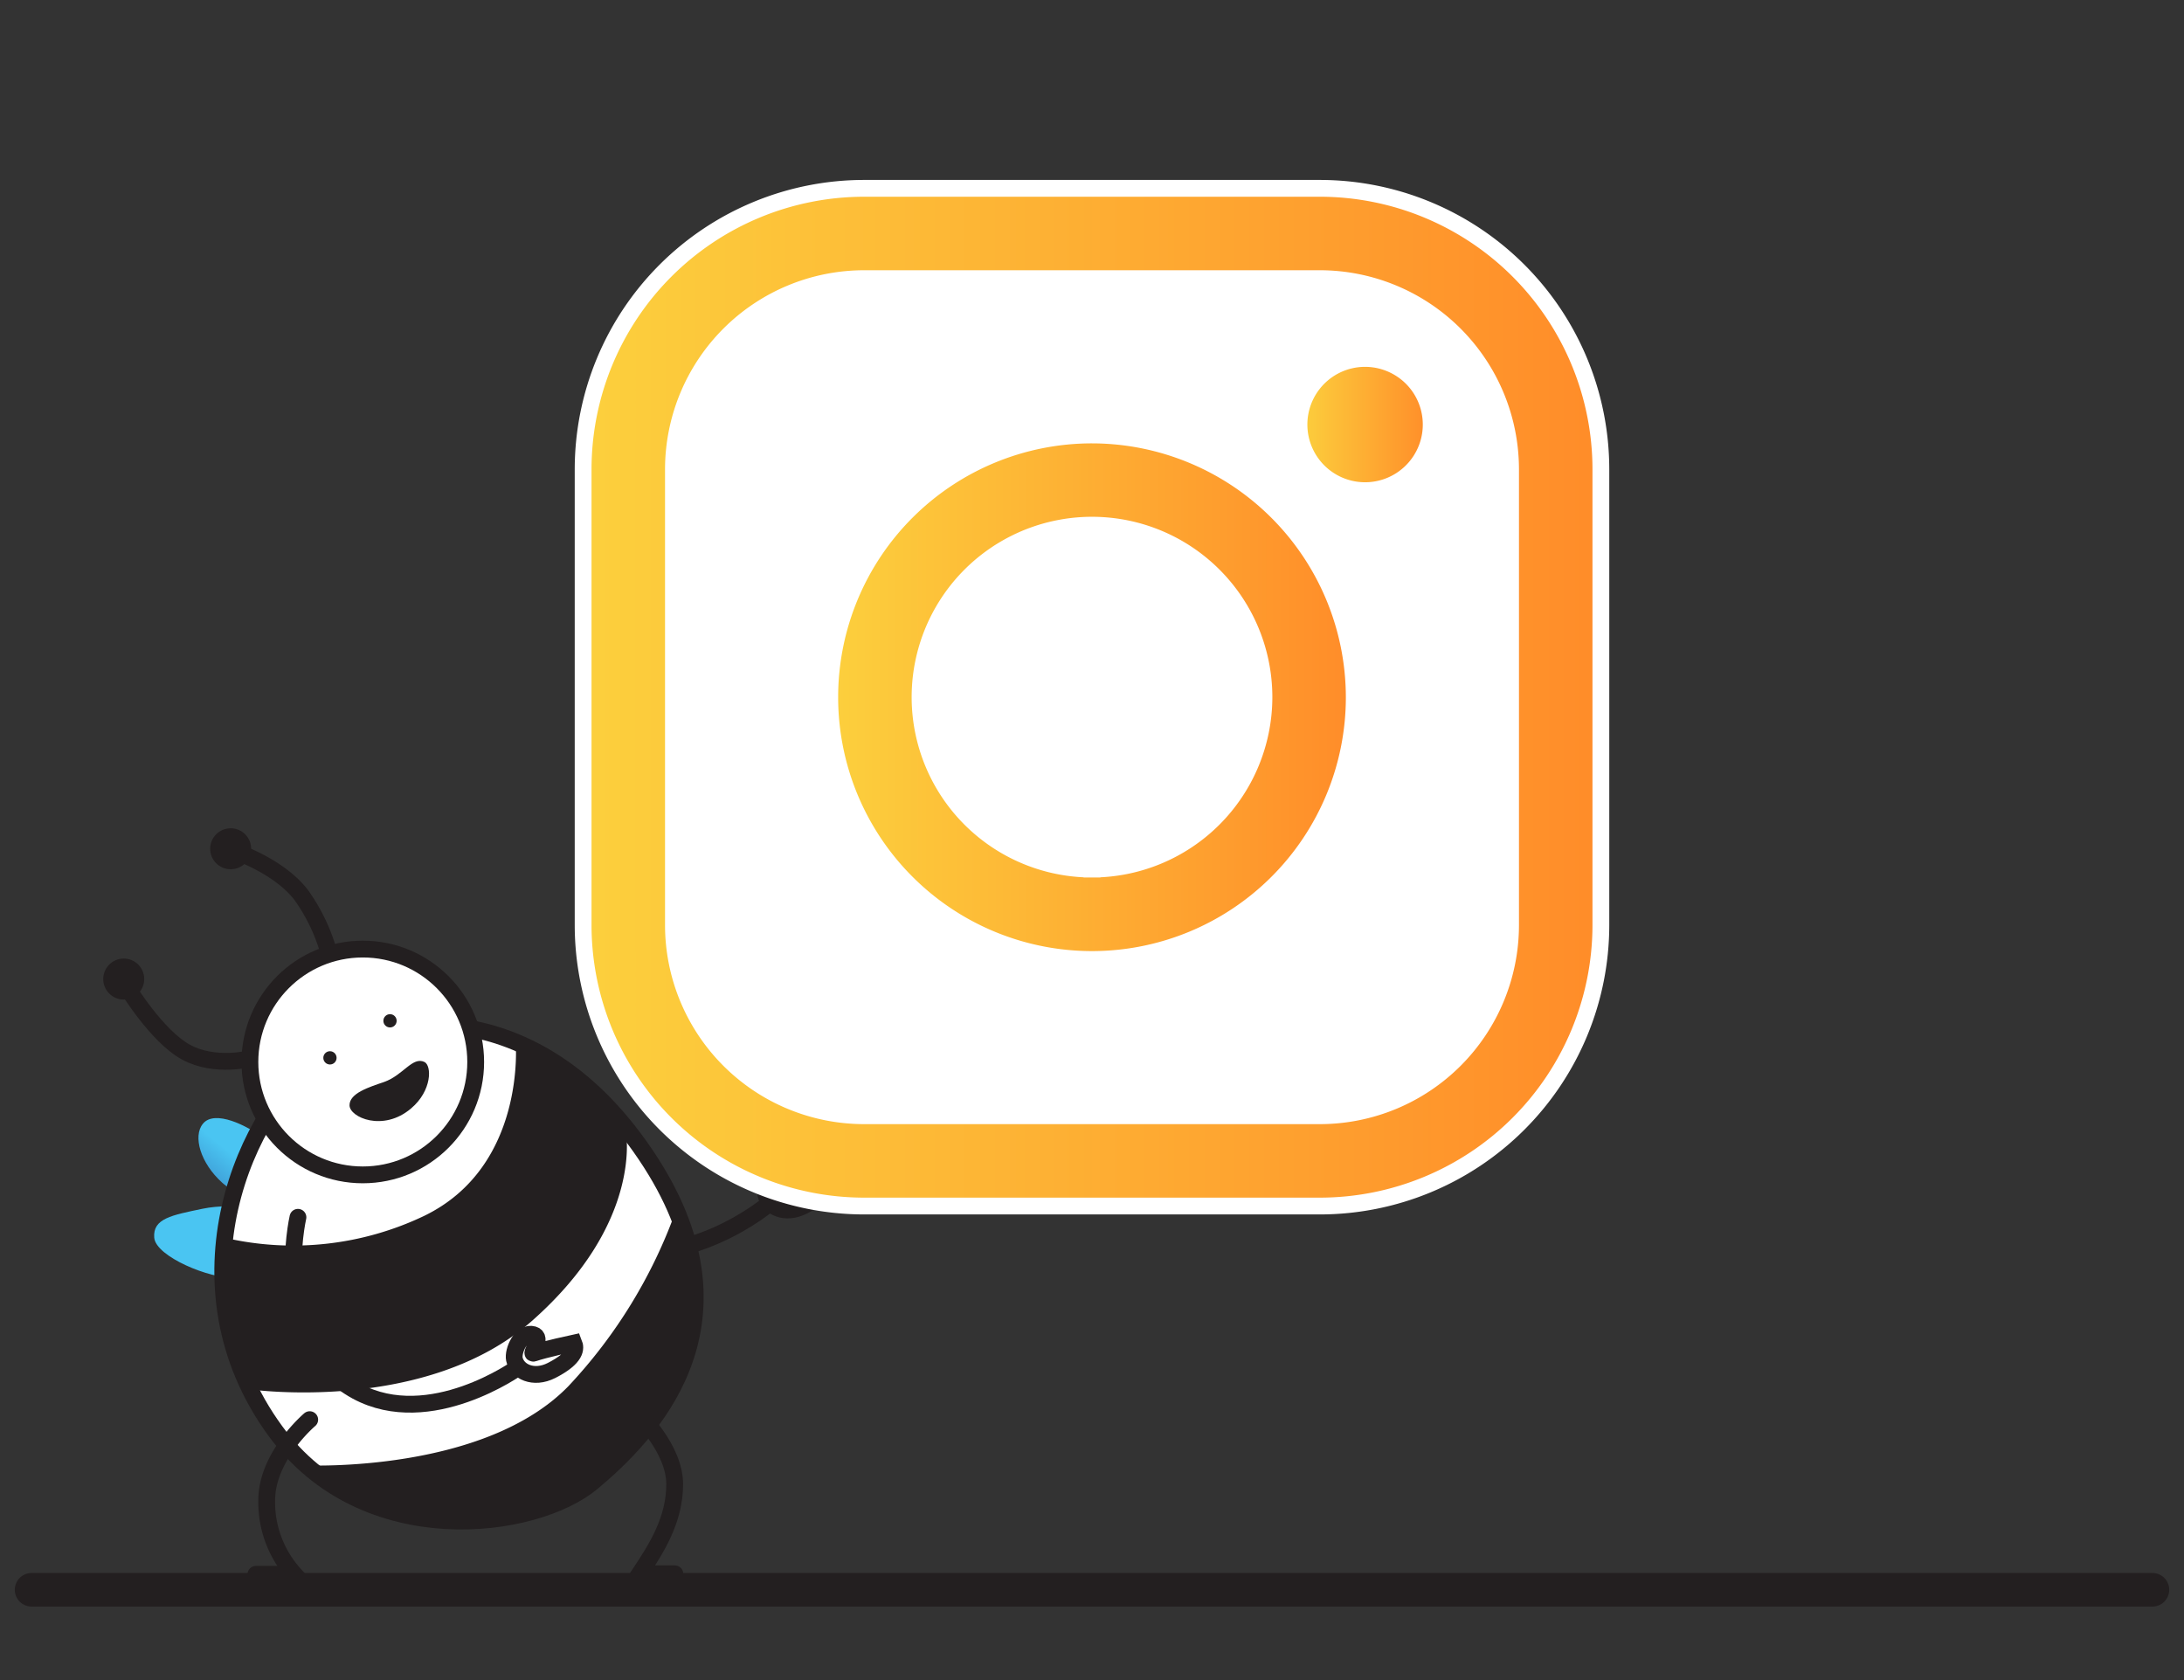 <?xml version="1.0" encoding="UTF-8"?> <svg xmlns="http://www.w3.org/2000/svg" xmlns:xlink="http://www.w3.org/1999/xlink" id="Layer_1" data-name="Layer 1" viewBox="0 0 260 200"><rect x="0" y="0" width="260" height="200" fill="#333333" stroke="none"/><defs><linearGradient id="linear-gradient" x1="10279.25" y1="2375.23" x2="10290.92" y2="2375.23" gradientTransform="matrix(0.41, -0.83, 0.89, 0.45, -6347.37, 7583.97)" gradientUnits="userSpaceOnUse"><stop offset="0" stop-color="#4ac5f2"></stop><stop offset="1" stop-color="#357fc1"></stop></linearGradient><linearGradient id="linear-gradient-2" x1="1209.31" y1="151.18" x2="1216.54" y2="151.18" gradientTransform="matrix(-0.63, 0.78, 0.78, 0.63, 669.57, -902.75)" xlink:href="#linear-gradient"></linearGradient><linearGradient id="linear-gradient-3" x1="69.42" y1="83" x2="190.58" y2="83" gradientUnits="userSpaceOnUse"><stop offset="0" stop-color="#fcd03d"></stop><stop offset="1" stop-color="#ff8c29"></stop></linearGradient><linearGradient id="linear-gradient-4" x1="98.78" y1="83" x2="161.22" y2="83" xlink:href="#linear-gradient-3"></linearGradient><linearGradient id="linear-gradient-5" x1="154.64" y1="50.55" x2="170.41" y2="50.55" xlink:href="#linear-gradient-3"></linearGradient></defs><path d="M180.07,110.14a22.71,22.71,0,0,1-22.68,22.68H103.1a22.69,22.69,0,0,1-22.68-22.68V55.86A22.71,22.71,0,0,1,103.1,33.17h54.28a22.72,22.72,0,0,1,22.69,22.69v54.28Z" style="fill:#fff"></path><path d="M53.64,130.53s5.25,14.66,16.73,17.92,21.31-5.27,21.31-5.27" style="fill:none;stroke:#231f20;stroke-linecap:round;stroke-miterlimit:10;stroke-width:2px"></path><path d="M95.62,143.57c3-1.55,2.89-2.67,2.65-3.27,0,0-3.54.76-4.82,1.21-.41.14,1.19-1.87,0-2.21-1.47-.41-2.48,1.94-2.27,2.93C91.5,143.69,93.44,144.67,95.62,143.57Z" style="fill:#fff;stroke:#231f20;stroke-miterlimit:10;stroke-width:2px"></path><path d="M67.68,136.05s-.09,8.36,3.69,11.73" style="fill:none;stroke:#231f20;stroke-miterlimit:10;stroke-width:2px"></path><path d="M34.06,147.06l-1-3s-5.24-.94-8.93-.17-5.95,1.16-5.77,3.44,6.74,4.94,9.49,4.75C31.69,151.8,34.06,147.06,34.06,147.06Z" style="fill:url(#linear-gradient)"></path><path d="M24.15,133.78c1.38-1.72,5.3.18,7.31,1.79s4.42,5.58,4.42,5.58l-2.67,1.51s-4.15.48-6.75-1.86S22.94,135.28,24.15,133.78Z" style="fill:url(#linear-gradient-2)"></path><path d="M38.43,125.42c6.13-4.29,25.33-8.39,39.06,13,12.53,19.56-.32,32.48-7,38.06-6.84,5.71-27.06,8.43-37.68-6.09C20,152.92,29.25,131.86,38.43,125.42Z" style="fill:#fff;stroke:#231f20;stroke-miterlimit:10;stroke-width:2px"></path><circle cx="43.19" cy="126.42" r="13.44" style="fill:#fff;stroke:#231f20;stroke-miterlimit:10;stroke-width:2px"></circle><path d="M67.68,165c-10.08,10.39-31.21,9.44-31.21,9.44s17.55,14.66,33.2,2.68c20-15.33,10.82-33.08,10.82-33.08A60.13,60.13,0,0,1,67.68,165Z" style="fill:#231f20"></path><path d="M74.5,134.66s2.18,10.81-11.19,22.6c-12.56,11.07-33.42,8.15-33.42,8.15a25,25,0,0,1-3-7.25c-1-4.17-.12-10.81-.12-10.81a36.19,36.19,0,0,0,23.73-2.61c12.19-5.91,10.89-20.68,10.89-20.68L68.15,128Z" style="fill:#231f20"></path><path d="M39.27,113.85a22,22,0,0,0-3.45-7.36c-2.43-3.13-7-4.81-7-4.81" style="fill:none;stroke:#231f20;stroke-miterlimit:10;stroke-width:2px"></path><path d="M29.9,126s-4.28,1.15-7.76-.75-7-7.7-7-7.7" style="fill:none;stroke:#231f20;stroke-miterlimit:10;stroke-width:2px"></path><circle cx="14.73" cy="116.55" r="2.44" style="fill:#231f20"></circle><circle cx="27.46" cy="101.04" r="2.44" style="fill:#231f20"></circle><path d="M76,168.33s4.32,4.1,4.32,8.35-2.15,7.62-4.18,10.67h4.2" style="fill:none;stroke:#231f20;stroke-linecap:round;stroke-miterlimit:10;stroke-width:2px"></path><path d="M36.87,169s-5.12,4.33-5.12,9.61a12.81,12.81,0,0,0,3.3,8.8H30.47" style="fill:none;stroke:#231f20;stroke-linecap:round;stroke-miterlimit:10;stroke-width:2px"></path><circle cx="46.43" cy="121.52" r="0.79" style="fill:#231f20"></circle><circle cx="39.28" cy="125.93" r="0.79" style="fill:#231f20"></circle><path d="M45.73,128.8c-1.8.62-4.12,1.33-4.12,2.77s4,3.22,7.33.38c2.51-2.12,2.47-5.1,1.59-5.53C49.1,125.74,48,128,45.73,128.8Z" style="fill:#231f20"></path><path d="M157.14,22.42H102.86A33.47,33.47,0,0,0,69.42,55.85v54.29a33.47,33.47,0,0,0,33.44,33.43h54.28a33.47,33.47,0,0,0,33.44-33.43V55.85A33.47,33.47,0,0,0,157.14,22.42Zm22.69,87.72a22.71,22.71,0,0,1-22.69,22.68H102.86a22.71,22.71,0,0,1-22.69-22.68V55.85a22.72,22.72,0,0,1,22.69-22.68h54.28a22.72,22.72,0,0,1,22.69,22.68v54.29Z" style="stroke:#fff;stroke-miterlimit:10;stroke-width:2px;fill:url(#linear-gradient-3)"></path><path d="M130,51.78A31.22,31.22,0,1,0,161.22,83,31.26,31.26,0,0,0,130,51.78Zm0,51.68A20.47,20.47,0,1,1,150.47,83,20.49,20.49,0,0,1,130,103.46Z" style="stroke:#fff;stroke-miterlimit:10;stroke-width:2px;fill:url(#linear-gradient-4)"></path><path d="M162.53,42.67A7.87,7.87,0,1,0,168.1,45,7.9,7.9,0,0,0,162.53,42.67Z" style="stroke:#fff;stroke-miterlimit:10;stroke-width:2px;fill:url(#linear-gradient-5)"></path><path d="M35.47,144.91s-3.48,15,7,20.71c8.73,4.71,19.24-2.86,19.24-2.86" style="fill:none;stroke:#231f20;stroke-linecap:round;stroke-miterlimit:10;stroke-width:2px"></path><path d="M65.67,163.14c3-1.54,2.89-2.66,2.65-3.26,0,0-3.54.76-4.82,1.21-.41.14,1.19-1.87,0-2.21-1.46-.42-2.47,1.93-2.26,2.93C61.55,163.26,63.49,164.25,65.67,163.14Z" style="fill:#fff;stroke:#231f20;stroke-miterlimit:10;stroke-width:2px"></path><line x1="3.76" y1="189.25" x2="256.24" y2="189.25" style="fill:none;stroke:#231f20;stroke-linecap:round;stroke-miterlimit:10;stroke-width:4px"></line></svg> 